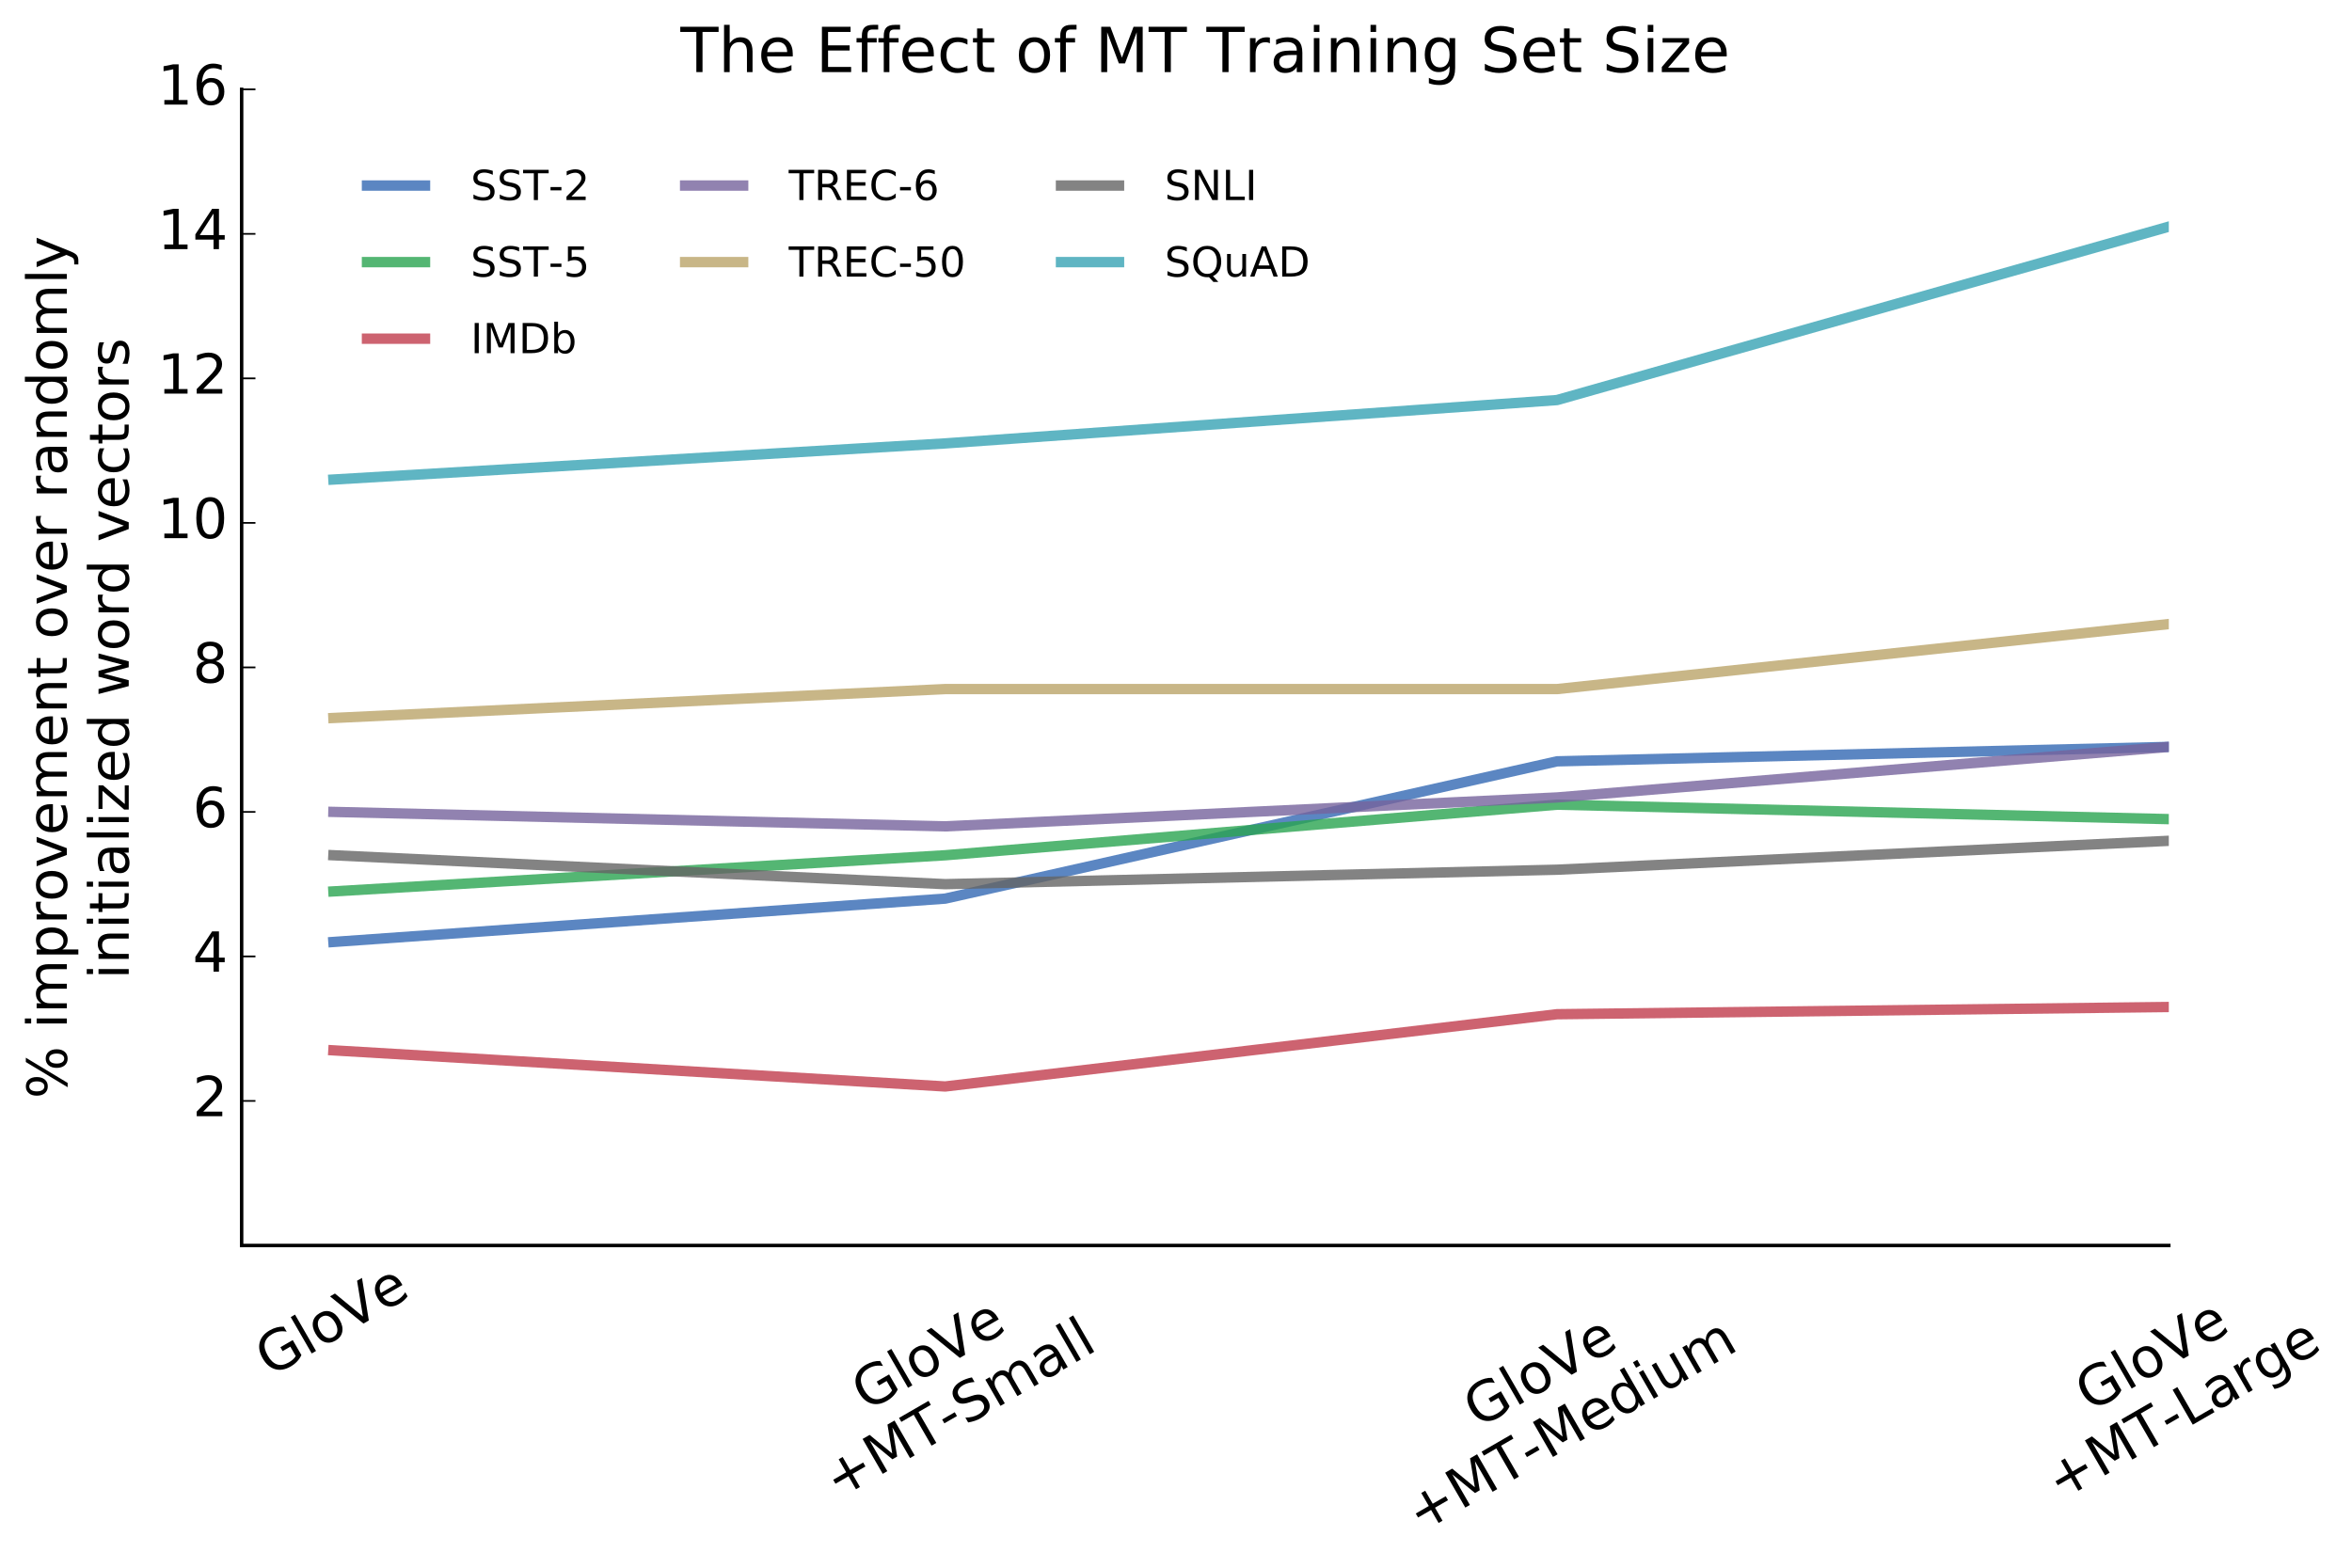 <?xml version="1.0" encoding="UTF-8" standalone="no"?> <svg xmlns="http://www.w3.org/2000/svg" xmlns:xlink="http://www.w3.org/1999/xlink" height="454pt" version="1.1" viewBox="0 0 681 454" width="681pt"><defs><style type="text/css"> *{stroke-linecap:butt;stroke-linejoin:round;stroke-miterlimit:100000;} </style></defs><g id="figure_1"><g id="patch_1"><path d="M 0 454.16 L 681.631 454.16 L 681.631 0 L 0 0 z " style="fill:#ffffff;"></path></g><g id="axes_1"><g id="patch_2"><path d="M 69.962 360.677 L 627.962 360.677 L 627.962 25.877 L 69.962 25.877 z " style="fill:#ffffff;"></path></g><g id="line2d_1"><path clip-path="url(#p839006e84b)" d="M 96.533 272.792 L 273.676 260.237 L 450.819 220.48 L 627.962 216.295 " style="fill:none;opacity:0.8;stroke:#3368b3;stroke-linecap:square;stroke-width:3.0;"></path></g><g id="line2d_2"><path clip-path="url(#p839006e84b)" d="M 96.533 258.145 L 273.676 247.682 L 450.819 233.035 L 627.962 237.22 " style="fill:none;opacity:0.8;stroke:#2aa450;stroke-linecap:square;stroke-width:3.0;"></path></g><g id="line2d_3"><path clip-path="url(#p839006e84b)" d="M 96.533 304.18 L 273.676 314.642 L 450.819 293.717 L 627.962 291.625 " style="fill:none;opacity:0.8;stroke:#c03c4c;stroke-linecap:square;stroke-width:3.0;"></path></g><g id="line2d_4"><path clip-path="url(#p839006e84b)" d="M 96.533 235.127 L 273.676 239.312 L 450.819 230.942 L 627.962 216.295 " style="fill:none;opacity:0.8;stroke:#76639c;stroke-linecap:square;stroke-width:3.0;"></path></g><g id="line2d_5"><path clip-path="url(#p839006e84b)" d="M 96.533 207.925 L 273.676 199.555 L 450.819 199.555 L 627.962 180.722 " style="fill:none;opacity:0.8;stroke:#baa469;stroke-linecap:square;stroke-width:3.0;"></path></g><g id="line2d_6"><path clip-path="url(#p839006e84b)" d="M 96.533 247.682 L 273.676 256.052 L 450.819 251.867 L 627.962 243.497 " style="fill:none;opacity:0.8;stroke:#646464;stroke-linecap:square;stroke-width:3.0;"></path></g><g id="line2d_7"><path clip-path="url(#p839006e84b)" d="M 96.533 138.872 L 273.676 128.41 L 450.819 115.855 L 627.962 65.635 " style="fill:none;opacity:0.8;stroke:#37a2b4;stroke-linecap:square;stroke-width:3.0;"></path></g><g id="patch_3"><path d="M 69.962 360.677 L 627.962 360.677 " style="fill:none;stroke:#000000;stroke-linecap:square;stroke-linejoin:miter;"></path></g><g id="patch_4"><path d="M 69.962 360.677 L 69.962 25.877 " style="fill:none;stroke:#000000;stroke-linecap:square;stroke-linejoin:miter;"></path></g><g id="matplotlib.axis_1"><g id="xtick_1"><g id="text_1"><defs><path d="M 9.422 75.984 L 18.406 75.984 L 18.406 0 L 9.422 0 z " id="BitstreamVeraSans-Roman-6c"></path><path d="M 28.609 0 L 0.781 72.906 L 11.078 72.906 L 34.188 11.531 L 57.328 72.906 L 67.578 72.906 L 39.797 0 z " id="BitstreamVeraSans-Roman-56"></path><path d="M 30.609 48.391 Q 23.391 48.391 19.188 42.75 Q 14.984 37.109 14.984 27.297 Q 14.984 17.484 19.156 11.844 Q 23.344 6.203 30.609 6.203 Q 37.797 6.203 41.984 11.859 Q 46.188 17.531 46.188 27.297 Q 46.188 37.016 41.984 42.703 Q 37.797 48.391 30.609 48.391 M 30.609 56 Q 42.328 56 49.016 48.375 Q 55.719 40.766 55.719 27.297 Q 55.719 13.875 49.016 6.219 Q 42.328 -1.422 30.609 -1.422 Q 18.844 -1.422 12.172 6.219 Q 5.516 13.875 5.516 27.297 Q 5.516 40.766 12.172 48.375 Q 18.844 56 30.609 56 " id="BitstreamVeraSans-Roman-6f"></path><path d="M 59.516 10.406 L 59.516 29.984 L 43.406 29.984 L 43.406 38.094 L 69.281 38.094 L 69.281 6.781 Q 63.578 2.734 56.688 0.656 Q 49.812 -1.422 42 -1.422 Q 24.906 -1.422 15.25 8.562 Q 5.609 18.562 5.609 36.375 Q 5.609 54.25 15.25 64.234 Q 24.906 74.219 42 74.219 Q 49.125 74.219 55.547 72.453 Q 61.969 70.703 67.391 67.281 L 67.391 56.781 Q 61.922 61.422 55.766 63.766 Q 49.609 66.109 42.828 66.109 Q 29.438 66.109 22.719 58.641 Q 16.016 51.172 16.016 36.375 Q 16.016 21.625 22.719 14.156 Q 29.438 6.688 42.828 6.688 Q 48.047 6.688 52.141 7.594 Q 56.25 8.5 59.516 10.406 " id="BitstreamVeraSans-Roman-47"></path><path d="M 56.203 29.594 L 56.203 25.203 L 14.891 25.203 Q 15.484 15.922 20.484 11.062 Q 25.484 6.203 34.422 6.203 Q 39.594 6.203 44.453 7.469 Q 49.312 8.734 54.109 11.281 L 54.109 2.781 Q 49.266 0.734 44.188 -0.344 Q 39.109 -1.422 33.891 -1.422 Q 20.797 -1.422 13.156 6.188 Q 5.516 13.812 5.516 26.812 Q 5.516 40.234 12.766 48.109 Q 20.016 56 32.328 56 Q 43.359 56 49.781 48.891 Q 56.203 41.797 56.203 29.594 M 47.219 32.234 Q 47.125 39.594 43.094 43.984 Q 39.062 48.391 32.422 48.391 Q 24.906 48.391 20.391 44.141 Q 15.875 39.891 15.188 32.172 z " id="BitstreamVeraSans-Roman-65"></path></defs><g transform="translate(78.213 398.908)rotate(-30.0)scale(0.16 -0.16)"><use xlink:href="#BitstreamVeraSans-Roman-47"></use><use x="77.49" xlink:href="#BitstreamVeraSans-Roman-6c"></use><use x="105.273" xlink:href="#BitstreamVeraSans-Roman-6f"></use><use x="166.455" xlink:href="#BitstreamVeraSans-Roman-56"></use><use x="234.754" xlink:href="#BitstreamVeraSans-Roman-65"></use></g></g></g><g id="xtick_2"><g id="text_2"><g transform="translate(250.877 408.85)rotate(-30.0)scale(0.16 -0.16)"><use xlink:href="#BitstreamVeraSans-Roman-47"></use><use x="77.49" xlink:href="#BitstreamVeraSans-Roman-6c"></use><use x="105.273" xlink:href="#BitstreamVeraSans-Roman-6f"></use><use x="166.455" xlink:href="#BitstreamVeraSans-Roman-56"></use><use x="234.754" xlink:href="#BitstreamVeraSans-Roman-65"></use></g><defs><path d="M 4.891 31.391 L 31.203 31.391 L 31.203 23.391 L 4.891 23.391 z " id="BitstreamVeraSans-Roman-2d"></path><path d="M -0.297 72.906 L 61.375 72.906 L 61.375 64.594 L 35.5 64.594 L 35.5 0 L 25.594 0 L 25.594 64.594 L -0.297 64.594 z " id="BitstreamVeraSans-Roman-54"></path><path d="M 34.281 27.484 Q 23.391 27.484 19.188 25 Q 14.984 22.516 14.984 16.5 Q 14.984 11.719 18.141 8.906 Q 21.297 6.109 26.703 6.109 Q 34.188 6.109 38.703 11.406 Q 43.219 16.703 43.219 25.484 L 43.219 27.484 z M 52.203 31.203 L 52.203 0 L 43.219 0 L 43.219 8.297 Q 40.141 3.328 35.547 0.953 Q 30.953 -1.422 24.312 -1.422 Q 15.922 -1.422 10.953 3.297 Q 6 8.016 6 15.922 Q 6 25.141 12.172 29.828 Q 18.359 34.516 30.609 34.516 L 43.219 34.516 L 43.219 35.406 Q 43.219 41.609 39.141 45 Q 35.062 48.391 27.688 48.391 Q 23 48.391 18.547 47.266 Q 14.109 46.141 10.016 43.891 L 10.016 52.203 Q 14.938 54.109 19.578 55.047 Q 24.219 56 28.609 56 Q 40.484 56 46.344 49.844 Q 52.203 43.703 52.203 31.203 " id="BitstreamVeraSans-Roman-61"></path><path d="M 53.516 70.516 L 53.516 60.891 Q 47.906 63.578 42.922 64.891 Q 37.938 66.219 33.297 66.219 Q 25.25 66.219 20.875 63.094 Q 16.5 59.969 16.5 54.203 Q 16.5 49.359 19.406 46.891 Q 22.312 44.438 30.422 42.922 L 36.375 41.703 Q 47.406 39.594 52.656 34.297 Q 57.906 29 57.906 20.125 Q 57.906 9.516 50.797 4.047 Q 43.703 -1.422 29.984 -1.422 Q 24.812 -1.422 18.969 -0.25 Q 13.141 0.922 6.891 3.219 L 6.891 13.375 Q 12.891 10.016 18.656 8.297 Q 24.422 6.594 29.984 6.594 Q 38.422 6.594 43.016 9.906 Q 47.609 13.234 47.609 19.391 Q 47.609 24.75 44.312 27.781 Q 41.016 30.812 33.5 32.328 L 27.484 33.5 Q 16.453 35.688 11.516 40.375 Q 6.594 45.062 6.594 53.422 Q 6.594 63.094 13.406 68.656 Q 20.219 74.219 32.172 74.219 Q 37.312 74.219 42.625 73.281 Q 47.953 72.359 53.516 70.516 " id="BitstreamVeraSans-Roman-53"></path><path d="M 52 44.188 Q 55.375 50.25 60.062 53.125 Q 64.75 56 71.094 56 Q 79.641 56 84.281 50.016 Q 88.922 44.047 88.922 33.016 L 88.922 0 L 79.891 0 L 79.891 32.719 Q 79.891 40.578 77.094 44.375 Q 74.312 48.188 68.609 48.188 Q 61.625 48.188 57.562 43.547 Q 53.516 38.922 53.516 30.906 L 53.516 0 L 44.484 0 L 44.484 32.719 Q 44.484 40.625 41.703 44.406 Q 38.922 48.188 33.109 48.188 Q 26.219 48.188 22.156 43.531 Q 18.109 38.875 18.109 30.906 L 18.109 0 L 9.078 0 L 9.078 54.688 L 18.109 54.688 L 18.109 46.188 Q 21.188 51.219 25.484 53.609 Q 29.781 56 35.688 56 Q 41.656 56 45.828 52.969 Q 50 49.953 52 44.188 " id="BitstreamVeraSans-Roman-6d"></path><path d="M 46 62.703 L 46 35.5 L 73.188 35.5 L 73.188 27.203 L 46 27.203 L 46 0 L 37.797 0 L 37.797 27.203 L 10.594 27.203 L 10.594 35.5 L 37.797 35.5 L 37.797 62.703 z " id="BitstreamVeraSans-Roman-2b"></path><path d="M 9.812 72.906 L 24.516 72.906 L 43.109 23.297 L 61.812 72.906 L 76.516 72.906 L 76.516 0 L 66.891 0 L 66.891 64.016 L 48.094 14.016 L 38.188 14.016 L 19.391 64.016 L 19.391 0 L 9.812 0 z " id="BitstreamVeraSans-Roman-4d"></path></defs><g transform="translate(242.616 434.308)rotate(-30.0)scale(0.16 -0.16)"><use xlink:href="#BitstreamVeraSans-Roman-2b"></use><use x="83.789" xlink:href="#BitstreamVeraSans-Roman-4d"></use><use x="170.068" xlink:href="#BitstreamVeraSans-Roman-54"></use><use x="231.012" xlink:href="#BitstreamVeraSans-Roman-2d"></use><use x="267.096" xlink:href="#BitstreamVeraSans-Roman-53"></use><use x="330.572" xlink:href="#BitstreamVeraSans-Roman-6d"></use><use x="427.984" xlink:href="#BitstreamVeraSans-Roman-61"></use><use x="489.264" xlink:href="#BitstreamVeraSans-Roman-6c"></use><use x="517.047" xlink:href="#BitstreamVeraSans-Roman-6c"></use></g></g></g><g id="xtick_3"><g id="text_3"><g transform="translate(428.02 413.735)rotate(-30.0)scale(0.16 -0.16)"><use xlink:href="#BitstreamVeraSans-Roman-47"></use><use x="77.49" xlink:href="#BitstreamVeraSans-Roman-6c"></use><use x="105.273" xlink:href="#BitstreamVeraSans-Roman-6f"></use><use x="166.455" xlink:href="#BitstreamVeraSans-Roman-56"></use><use x="234.754" xlink:href="#BitstreamVeraSans-Roman-65"></use></g><defs><path d="M 8.5 21.578 L 8.5 54.688 L 17.484 54.688 L 17.484 21.922 Q 17.484 14.156 20.5 10.266 Q 23.531 6.391 29.594 6.391 Q 36.859 6.391 41.078 11.031 Q 45.312 15.672 45.312 23.688 L 45.312 54.688 L 54.297 54.688 L 54.297 0 L 45.312 0 L 45.312 8.406 Q 42.047 3.422 37.719 1 Q 33.406 -1.422 27.688 -1.422 Q 18.266 -1.422 13.375 4.438 Q 8.5 10.297 8.5 21.578 " id="BitstreamVeraSans-Roman-75"></path><path d="M 9.422 54.688 L 18.406 54.688 L 18.406 0 L 9.422 0 z M 9.422 75.984 L 18.406 75.984 L 18.406 64.594 L 9.422 64.594 z " id="BitstreamVeraSans-Roman-69"></path><path d="M 45.406 46.391 L 45.406 75.984 L 54.391 75.984 L 54.391 0 L 45.406 0 L 45.406 8.203 Q 42.578 3.328 38.25 0.953 Q 33.938 -1.422 27.875 -1.422 Q 17.969 -1.422 11.734 6.484 Q 5.516 14.406 5.516 27.297 Q 5.516 40.188 11.734 48.094 Q 17.969 56 27.875 56 Q 33.938 56 38.25 53.625 Q 42.578 51.266 45.406 46.391 M 14.797 27.297 Q 14.797 17.391 18.875 11.75 Q 22.953 6.109 30.078 6.109 Q 37.203 6.109 41.297 11.75 Q 45.406 17.391 45.406 27.297 Q 45.406 37.203 41.297 42.844 Q 37.203 48.484 30.078 48.484 Q 22.953 48.484 18.875 42.844 Q 14.797 37.203 14.797 27.297 " id="BitstreamVeraSans-Roman-64"></path></defs><g transform="translate(411.297 444.078)rotate(-30.0)scale(0.16 -0.16)"><use xlink:href="#BitstreamVeraSans-Roman-2b"></use><use x="83.789" xlink:href="#BitstreamVeraSans-Roman-4d"></use><use x="170.068" xlink:href="#BitstreamVeraSans-Roman-54"></use><use x="231.012" xlink:href="#BitstreamVeraSans-Roman-2d"></use><use x="267.096" xlink:href="#BitstreamVeraSans-Roman-4d"></use><use x="353.375" xlink:href="#BitstreamVeraSans-Roman-65"></use><use x="414.898" xlink:href="#BitstreamVeraSans-Roman-64"></use><use x="478.375" xlink:href="#BitstreamVeraSans-Roman-69"></use><use x="506.158" xlink:href="#BitstreamVeraSans-Roman-75"></use><use x="569.537" xlink:href="#BitstreamVeraSans-Roman-6d"></use></g></g></g><g id="xtick_4"><g id="text_4"><g transform="translate(605.163 409.065)rotate(-30.0)scale(0.16 -0.16)"><use xlink:href="#BitstreamVeraSans-Roman-47"></use><use x="77.49" xlink:href="#BitstreamVeraSans-Roman-6c"></use><use x="105.273" xlink:href="#BitstreamVeraSans-Roman-6f"></use><use x="166.455" xlink:href="#BitstreamVeraSans-Roman-56"></use><use x="234.754" xlink:href="#BitstreamVeraSans-Roman-65"></use></g><defs><path d="M 41.109 46.297 Q 39.594 47.172 37.812 47.578 Q 36.031 48 33.891 48 Q 26.266 48 22.188 43.047 Q 18.109 38.094 18.109 28.812 L 18.109 0 L 9.078 0 L 9.078 54.688 L 18.109 54.688 L 18.109 46.188 Q 20.953 51.172 25.484 53.578 Q 30.031 56 36.531 56 Q 37.453 56 38.578 55.875 Q 39.703 55.766 41.062 55.516 z " id="BitstreamVeraSans-Roman-72"></path><path d="M 9.812 72.906 L 19.672 72.906 L 19.672 8.297 L 55.172 8.297 L 55.172 0 L 9.812 0 z " id="BitstreamVeraSans-Roman-4c"></path><path d="M 45.406 27.984 Q 45.406 37.75 41.375 43.109 Q 37.359 48.484 30.078 48.484 Q 22.859 48.484 18.828 43.109 Q 14.797 37.75 14.797 27.984 Q 14.797 18.266 18.828 12.891 Q 22.859 7.516 30.078 7.516 Q 37.359 7.516 41.375 12.891 Q 45.406 18.266 45.406 27.984 M 54.391 6.781 Q 54.391 -7.172 48.188 -13.984 Q 42 -20.797 29.203 -20.797 Q 24.469 -20.797 20.266 -20.094 Q 16.062 -19.391 12.109 -17.922 L 12.109 -9.188 Q 16.062 -11.328 19.922 -12.344 Q 23.781 -13.375 27.781 -13.375 Q 36.625 -13.375 41.016 -8.766 Q 45.406 -4.156 45.406 5.172 L 45.406 9.625 Q 42.625 4.781 38.281 2.391 Q 33.938 0 27.875 0 Q 17.828 0 11.672 7.656 Q 5.516 15.328 5.516 27.984 Q 5.516 40.672 11.672 48.328 Q 17.828 56 27.875 56 Q 33.938 56 38.281 53.609 Q 42.625 51.219 45.406 46.391 L 45.406 54.688 L 54.391 54.688 z " id="BitstreamVeraSans-Roman-67"></path></defs><g transform="translate(596.529 434.738)rotate(-30.0)scale(0.16 -0.16)"><use xlink:href="#BitstreamVeraSans-Roman-2b"></use><use x="83.789" xlink:href="#BitstreamVeraSans-Roman-4d"></use><use x="170.068" xlink:href="#BitstreamVeraSans-Roman-54"></use><use x="231.012" xlink:href="#BitstreamVeraSans-Roman-2d"></use><use x="267.096" xlink:href="#BitstreamVeraSans-Roman-4c"></use><use x="322.809" xlink:href="#BitstreamVeraSans-Roman-61"></use><use x="384.088" xlink:href="#BitstreamVeraSans-Roman-72"></use><use x="425.186" xlink:href="#BitstreamVeraSans-Roman-67"></use><use x="488.662" xlink:href="#BitstreamVeraSans-Roman-65"></use></g></g></g></g><g id="matplotlib.axis_2"><g id="ytick_1"><g id="line2d_8"><defs><path d="M 0 0 L 4 0 " id="m5b2eb5c46c" style="stroke:#000000;stroke-width:0.5;"></path></defs><g><use style="stroke:#000000;stroke-width:0.5;" x="69.962" xlink:href="#m5b2eb5c46c" y="318.827"></use></g></g><g id="text_5"><defs><path d="M 19.188 8.297 L 53.609 8.297 L 53.609 0 L 7.328 0 L 7.328 8.297 Q 12.938 14.109 22.625 23.891 Q 32.328 33.688 34.812 36.531 Q 39.547 41.844 41.422 45.531 Q 43.312 49.219 43.312 52.781 Q 43.312 58.594 39.234 62.25 Q 35.156 65.922 28.609 65.922 Q 23.969 65.922 18.812 64.312 Q 13.672 62.703 7.812 59.422 L 7.812 69.391 Q 13.766 71.781 18.938 73 Q 24.125 74.219 28.422 74.219 Q 39.75 74.219 46.484 68.547 Q 53.219 62.891 53.219 53.422 Q 53.219 48.922 51.531 44.891 Q 49.859 40.875 45.406 35.406 Q 44.188 33.984 37.641 27.219 Q 31.109 20.453 19.188 8.297 " id="BitstreamVeraSans-Roman-32"></path></defs><g transform="translate(55.782 323.242)scale(0.16 -0.16)"><use xlink:href="#BitstreamVeraSans-Roman-32"></use></g></g></g><g id="ytick_2"><g id="line2d_9"><g><use style="stroke:#000000;stroke-width:0.5;" x="69.962" xlink:href="#m5b2eb5c46c" y="276.977"></use></g></g><g id="text_6"><defs><path d="M 37.797 64.312 L 12.891 25.391 L 37.797 25.391 z M 35.203 72.906 L 47.609 72.906 L 47.609 25.391 L 58.016 25.391 L 58.016 17.188 L 47.609 17.188 L 47.609 0 L 37.797 0 L 37.797 17.188 L 4.891 17.188 L 4.891 26.703 z " id="BitstreamVeraSans-Roman-34"></path></defs><g transform="translate(55.782 281.392)scale(0.16 -0.16)"><use xlink:href="#BitstreamVeraSans-Roman-34"></use></g></g></g><g id="ytick_3"><g id="line2d_10"><g><use style="stroke:#000000;stroke-width:0.5;" x="69.962" xlink:href="#m5b2eb5c46c" y="235.127"></use></g></g><g id="text_7"><defs><path d="M 33.016 40.375 Q 26.375 40.375 22.484 35.828 Q 18.609 31.297 18.609 23.391 Q 18.609 15.531 22.484 10.953 Q 26.375 6.391 33.016 6.391 Q 39.656 6.391 43.531 10.953 Q 47.406 15.531 47.406 23.391 Q 47.406 31.297 43.531 35.828 Q 39.656 40.375 33.016 40.375 M 52.594 71.297 L 52.594 62.312 Q 48.875 64.062 45.094 64.984 Q 41.312 65.922 37.594 65.922 Q 27.828 65.922 22.672 59.328 Q 17.531 52.734 16.797 39.406 Q 19.672 43.656 24.016 45.922 Q 28.375 48.188 33.594 48.188 Q 44.578 48.188 50.953 41.516 Q 57.328 34.859 57.328 23.391 Q 57.328 12.156 50.688 5.359 Q 44.047 -1.422 33.016 -1.422 Q 20.359 -1.422 13.672 8.266 Q 6.984 17.969 6.984 36.375 Q 6.984 53.656 15.188 63.938 Q 23.391 74.219 37.203 74.219 Q 40.922 74.219 44.703 73.484 Q 48.484 72.75 52.594 71.297 " id="BitstreamVeraSans-Roman-36"></path></defs><g transform="translate(55.782 239.542)scale(0.16 -0.16)"><use xlink:href="#BitstreamVeraSans-Roman-36"></use></g></g></g><g id="ytick_4"><g id="line2d_11"><g><use style="stroke:#000000;stroke-width:0.5;" x="69.962" xlink:href="#m5b2eb5c46c" y="193.277"></use></g></g><g id="text_8"><defs><path d="M 31.781 34.625 Q 24.75 34.625 20.719 30.859 Q 16.703 27.094 16.703 20.516 Q 16.703 13.922 20.719 10.156 Q 24.75 6.391 31.781 6.391 Q 38.812 6.391 42.859 10.172 Q 46.922 13.969 46.922 20.516 Q 46.922 27.094 42.891 30.859 Q 38.875 34.625 31.781 34.625 M 21.922 38.812 Q 15.578 40.375 12.031 44.719 Q 8.5 49.078 8.5 55.328 Q 8.5 64.062 14.719 69.141 Q 20.953 74.219 31.781 74.219 Q 42.672 74.219 48.875 69.141 Q 55.078 64.062 55.078 55.328 Q 55.078 49.078 51.531 44.719 Q 48 40.375 41.703 38.812 Q 48.828 37.156 52.797 32.312 Q 56.781 27.484 56.781 20.516 Q 56.781 9.906 50.312 4.234 Q 43.844 -1.422 31.781 -1.422 Q 19.734 -1.422 13.25 4.234 Q 6.781 9.906 6.781 20.516 Q 6.781 27.484 10.781 32.312 Q 14.797 37.156 21.922 38.812 M 18.312 54.391 Q 18.312 48.734 21.844 45.562 Q 25.391 42.391 31.781 42.391 Q 38.141 42.391 41.719 45.562 Q 45.312 48.734 45.312 54.391 Q 45.312 60.062 41.719 63.234 Q 38.141 66.406 31.781 66.406 Q 25.391 66.406 21.844 63.234 Q 18.312 60.062 18.312 54.391 " id="BitstreamVeraSans-Roman-38"></path></defs><g transform="translate(55.782 197.692)scale(0.16 -0.16)"><use xlink:href="#BitstreamVeraSans-Roman-38"></use></g></g></g><g id="ytick_5"><g id="line2d_12"><g><use style="stroke:#000000;stroke-width:0.5;" x="69.962" xlink:href="#m5b2eb5c46c" y="151.427"></use></g></g><g id="text_9"><defs><path d="M 31.781 66.406 Q 24.172 66.406 20.328 58.906 Q 16.5 51.422 16.5 36.375 Q 16.5 21.391 20.328 13.891 Q 24.172 6.391 31.781 6.391 Q 39.453 6.391 43.281 13.891 Q 47.125 21.391 47.125 36.375 Q 47.125 51.422 43.281 58.906 Q 39.453 66.406 31.781 66.406 M 31.781 74.219 Q 44.047 74.219 50.516 64.516 Q 56.984 54.828 56.984 36.375 Q 56.984 17.969 50.516 8.266 Q 44.047 -1.422 31.781 -1.422 Q 19.531 -1.422 13.062 8.266 Q 6.594 17.969 6.594 36.375 Q 6.594 54.828 13.062 64.516 Q 19.531 74.219 31.781 74.219 " id="BitstreamVeraSans-Roman-30"></path><path d="M 12.406 8.297 L 28.516 8.297 L 28.516 63.922 L 10.984 60.406 L 10.984 69.391 L 28.422 72.906 L 38.281 72.906 L 38.281 8.297 L 54.391 8.297 L 54.391 0 L 12.406 0 z " id="BitstreamVeraSans-Roman-31"></path></defs><g transform="translate(45.602 155.842)scale(0.16 -0.16)"><use xlink:href="#BitstreamVeraSans-Roman-31"></use><use x="63.623" xlink:href="#BitstreamVeraSans-Roman-30"></use></g></g></g><g id="ytick_6"><g id="line2d_13"><g><use style="stroke:#000000;stroke-width:0.5;" x="69.962" xlink:href="#m5b2eb5c46c" y="109.577"></use></g></g><g id="text_10"><g transform="translate(45.602 113.992)scale(0.16 -0.16)"><use xlink:href="#BitstreamVeraSans-Roman-31"></use><use x="63.623" xlink:href="#BitstreamVeraSans-Roman-32"></use></g></g></g><g id="ytick_7"><g id="line2d_14"><g><use style="stroke:#000000;stroke-width:0.5;" x="69.962" xlink:href="#m5b2eb5c46c" y="67.727"></use></g></g><g id="text_11"><g transform="translate(45.602 72.142)scale(0.16 -0.16)"><use xlink:href="#BitstreamVeraSans-Roman-31"></use><use x="63.623" xlink:href="#BitstreamVeraSans-Roman-34"></use></g></g></g><g id="ytick_8"><g id="line2d_15"><g><use style="stroke:#000000;stroke-width:0.5;" x="69.962" xlink:href="#m5b2eb5c46c" y="25.877"></use></g></g><g id="text_12"><g transform="translate(45.602 30.292)scale(0.16 -0.16)"><use xlink:href="#BitstreamVeraSans-Roman-31"></use><use x="63.623" xlink:href="#BitstreamVeraSans-Roman-36"></use></g></g></g><g id="text_13"><defs><path d="M 2.984 54.688 L 12.5 54.688 L 29.594 8.797 L 46.688 54.688 L 56.203 54.688 L 35.688 0 L 23.484 0 z " id="BitstreamVeraSans-Roman-76"></path><path d="M 18.109 8.203 L 18.109 -20.797 L 9.078 -20.797 L 9.078 54.688 L 18.109 54.688 L 18.109 46.391 Q 20.953 51.266 25.266 53.625 Q 29.594 56 35.594 56 Q 45.562 56 51.781 48.094 Q 58.016 40.188 58.016 27.297 Q 58.016 14.406 51.781 6.484 Q 45.562 -1.422 35.594 -1.422 Q 29.594 -1.422 25.266 0.953 Q 20.953 3.328 18.109 8.203 M 48.688 27.297 Q 48.688 37.203 44.609 42.844 Q 40.531 48.484 33.406 48.484 Q 26.266 48.484 22.188 42.844 Q 18.109 37.203 18.109 27.297 Q 18.109 17.391 22.188 11.75 Q 26.266 6.109 33.406 6.109 Q 40.531 6.109 44.609 11.75 Q 48.688 17.391 48.688 27.297 " id="BitstreamVeraSans-Roman-70"></path><path d="M 18.312 70.219 L 18.312 54.688 L 36.812 54.688 L 36.812 47.703 L 18.312 47.703 L 18.312 18.016 Q 18.312 11.328 20.141 9.422 Q 21.969 7.516 27.594 7.516 L 36.812 7.516 L 36.812 0 L 27.594 0 Q 17.188 0 13.234 3.875 Q 9.281 7.766 9.281 18.016 L 9.281 47.703 L 2.688 47.703 L 2.688 54.688 L 9.281 54.688 L 9.281 70.219 z " id="BitstreamVeraSans-Roman-74"></path><path d="M 54.891 33.016 L 54.891 0 L 45.906 0 L 45.906 32.719 Q 45.906 40.484 42.875 44.328 Q 39.844 48.188 33.797 48.188 Q 26.516 48.188 22.312 43.547 Q 18.109 38.922 18.109 30.906 L 18.109 0 L 9.078 0 L 9.078 54.688 L 18.109 54.688 L 18.109 46.188 Q 21.344 51.125 25.703 53.562 Q 30.078 56 35.797 56 Q 45.219 56 50.047 50.172 Q 54.891 44.344 54.891 33.016 " id="BitstreamVeraSans-Roman-6e"></path><path d="M 72.703 32.078 Q 68.453 32.078 66.031 28.469 Q 63.625 24.859 63.625 18.406 Q 63.625 12.062 66.031 8.422 Q 68.453 4.781 72.703 4.781 Q 76.859 4.781 79.266 8.422 Q 81.688 12.062 81.688 18.406 Q 81.688 24.812 79.266 28.438 Q 76.859 32.078 72.703 32.078 M 72.703 38.281 Q 80.422 38.281 84.953 32.906 Q 89.5 27.547 89.5 18.406 Q 89.5 9.281 84.938 3.922 Q 80.375 -1.422 72.703 -1.422 Q 64.891 -1.422 60.344 3.922 Q 55.812 9.281 55.812 18.406 Q 55.812 27.594 60.375 32.938 Q 64.938 38.281 72.703 38.281 M 22.312 68.016 Q 18.109 68.016 15.688 64.375 Q 13.281 60.75 13.281 54.391 Q 13.281 47.953 15.672 44.328 Q 18.062 40.719 22.312 40.719 Q 26.562 40.719 28.969 44.328 Q 31.391 47.953 31.391 54.391 Q 31.391 60.688 28.953 64.344 Q 26.516 68.016 22.312 68.016 M 66.406 74.219 L 74.219 74.219 L 28.609 -1.422 L 20.797 -1.422 z M 22.312 74.219 Q 30.031 74.219 34.609 68.875 Q 39.203 63.531 39.203 54.391 Q 39.203 45.172 34.641 39.844 Q 30.078 34.516 22.312 34.516 Q 14.547 34.516 10.031 39.859 Q 5.516 45.219 5.516 54.391 Q 5.516 63.484 10.047 68.844 Q 14.594 74.219 22.312 74.219 " id="BitstreamVeraSans-Roman-25"></path><path d="M 32.172 -5.078 Q 28.375 -14.844 24.75 -17.812 Q 21.141 -20.797 15.094 -20.797 L 7.906 -20.797 L 7.906 -13.281 L 13.188 -13.281 Q 16.891 -13.281 18.938 -11.516 Q 21 -9.766 23.484 -3.219 L 25.094 0.875 L 2.984 54.688 L 12.5 54.688 L 29.594 11.922 L 46.688 54.688 L 56.203 54.688 z " id="BitstreamVeraSans-Roman-79"></path><path id="BitstreamVeraSans-Roman-20"></path></defs><g transform="translate(19.358 318.186)rotate(-90.0)scale(0.16 -0.16)"><use xlink:href="#BitstreamVeraSans-Roman-25"></use><use x="95.02" xlink:href="#BitstreamVeraSans-Roman-20"></use><use x="126.807" xlink:href="#BitstreamVeraSans-Roman-69"></use><use x="154.59" xlink:href="#BitstreamVeraSans-Roman-6d"></use><use x="252.002" xlink:href="#BitstreamVeraSans-Roman-70"></use><use x="315.479" xlink:href="#BitstreamVeraSans-Roman-72"></use><use x="356.561" xlink:href="#BitstreamVeraSans-Roman-6f"></use><use x="417.742" xlink:href="#BitstreamVeraSans-Roman-76"></use><use x="476.922" xlink:href="#BitstreamVeraSans-Roman-65"></use><use x="538.445" xlink:href="#BitstreamVeraSans-Roman-6d"></use><use x="635.857" xlink:href="#BitstreamVeraSans-Roman-65"></use><use x="697.381" xlink:href="#BitstreamVeraSans-Roman-6e"></use><use x="760.76" xlink:href="#BitstreamVeraSans-Roman-74"></use><use x="799.969" xlink:href="#BitstreamVeraSans-Roman-20"></use><use x="831.756" xlink:href="#BitstreamVeraSans-Roman-6f"></use><use x="892.938" xlink:href="#BitstreamVeraSans-Roman-76"></use><use x="952.117" xlink:href="#BitstreamVeraSans-Roman-65"></use><use x="1013.641" xlink:href="#BitstreamVeraSans-Roman-72"></use><use x="1054.754" xlink:href="#BitstreamVeraSans-Roman-20"></use><use x="1086.541" xlink:href="#BitstreamVeraSans-Roman-72"></use><use x="1127.654" xlink:href="#BitstreamVeraSans-Roman-61"></use><use x="1188.934" xlink:href="#BitstreamVeraSans-Roman-6e"></use><use x="1252.312" xlink:href="#BitstreamVeraSans-Roman-64"></use><use x="1315.789" xlink:href="#BitstreamVeraSans-Roman-6f"></use><use x="1376.971" xlink:href="#BitstreamVeraSans-Roman-6d"></use><use x="1474.383" xlink:href="#BitstreamVeraSans-Roman-6c"></use><use x="1502.166" xlink:href="#BitstreamVeraSans-Roman-79"></use></g><defs><path d="M 44.281 53.078 L 44.281 44.578 Q 40.484 46.531 36.375 47.5 Q 32.281 48.484 27.875 48.484 Q 21.188 48.484 17.844 46.438 Q 14.5 44.391 14.5 40.281 Q 14.5 37.156 16.891 35.375 Q 19.281 33.594 26.516 31.984 L 29.594 31.297 Q 39.156 29.25 43.188 25.516 Q 47.219 21.781 47.219 15.094 Q 47.219 7.469 41.188 3.016 Q 35.156 -1.422 24.609 -1.422 Q 20.219 -1.422 15.453 -0.562 Q 10.688 0.297 5.422 2 L 5.422 11.281 Q 10.406 8.688 15.234 7.391 Q 20.062 6.109 24.812 6.109 Q 31.156 6.109 34.562 8.281 Q 37.984 10.453 37.984 14.406 Q 37.984 18.062 35.516 20.016 Q 33.062 21.969 24.703 23.781 L 21.578 24.516 Q 13.234 26.266 9.516 29.906 Q 5.812 33.547 5.812 39.891 Q 5.812 47.609 11.281 51.797 Q 16.75 56 26.812 56 Q 31.781 56 36.172 55.266 Q 40.578 54.547 44.281 53.078 " id="BitstreamVeraSans-Roman-73"></path><path d="M 5.516 54.688 L 48.188 54.688 L 48.188 46.484 L 14.406 7.172 L 48.188 7.172 L 48.188 0 L 4.297 0 L 4.297 8.203 L 38.094 47.516 L 5.516 47.516 z " id="BitstreamVeraSans-Roman-7a"></path><path d="M 48.781 52.594 L 48.781 44.188 Q 44.969 46.297 41.141 47.344 Q 37.312 48.391 33.406 48.391 Q 24.656 48.391 19.812 42.844 Q 14.984 37.312 14.984 27.297 Q 14.984 17.281 19.812 11.734 Q 24.656 6.203 33.406 6.203 Q 37.312 6.203 41.141 7.25 Q 44.969 8.297 48.781 10.406 L 48.781 2.094 Q 45.016 0.344 40.984 -0.531 Q 36.969 -1.422 32.422 -1.422 Q 20.062 -1.422 12.781 6.344 Q 5.516 14.109 5.516 27.297 Q 5.516 40.672 12.859 48.328 Q 20.219 56 33.016 56 Q 37.156 56 41.109 55.141 Q 45.062 54.297 48.781 52.594 " id="BitstreamVeraSans-Roman-63"></path><path d="M 4.203 54.688 L 13.188 54.688 L 24.422 12.016 L 35.594 54.688 L 46.188 54.688 L 57.422 12.016 L 68.609 54.688 L 77.594 54.688 L 63.281 0 L 52.688 0 L 40.922 44.828 L 29.109 0 L 18.5 0 z " id="BitstreamVeraSans-Roman-77"></path></defs><g transform="translate(37.274 288.673)rotate(-90.0)scale(0.16 -0.16)"><use xlink:href="#BitstreamVeraSans-Roman-20"></use><use x="31.787" xlink:href="#BitstreamVeraSans-Roman-69"></use><use x="59.57" xlink:href="#BitstreamVeraSans-Roman-6e"></use><use x="122.949" xlink:href="#BitstreamVeraSans-Roman-69"></use><use x="150.732" xlink:href="#BitstreamVeraSans-Roman-74"></use><use x="189.941" xlink:href="#BitstreamVeraSans-Roman-69"></use><use x="217.725" xlink:href="#BitstreamVeraSans-Roman-61"></use><use x="279.004" xlink:href="#BitstreamVeraSans-Roman-6c"></use><use x="306.787" xlink:href="#BitstreamVeraSans-Roman-69"></use><use x="334.57" xlink:href="#BitstreamVeraSans-Roman-7a"></use><use x="387.061" xlink:href="#BitstreamVeraSans-Roman-65"></use><use x="448.584" xlink:href="#BitstreamVeraSans-Roman-64"></use><use x="512.061" xlink:href="#BitstreamVeraSans-Roman-20"></use><use x="543.848" xlink:href="#BitstreamVeraSans-Roman-77"></use><use x="625.635" xlink:href="#BitstreamVeraSans-Roman-6f"></use><use x="686.816" xlink:href="#BitstreamVeraSans-Roman-72"></use><use x="727.914" xlink:href="#BitstreamVeraSans-Roman-64"></use><use x="791.391" xlink:href="#BitstreamVeraSans-Roman-20"></use><use x="823.178" xlink:href="#BitstreamVeraSans-Roman-76"></use><use x="882.357" xlink:href="#BitstreamVeraSans-Roman-65"></use><use x="943.881" xlink:href="#BitstreamVeraSans-Roman-63"></use><use x="998.861" xlink:href="#BitstreamVeraSans-Roman-74"></use><use x="1038.07" xlink:href="#BitstreamVeraSans-Roman-6f"></use><use x="1099.252" xlink:href="#BitstreamVeraSans-Roman-72"></use><use x="1140.365" xlink:href="#BitstreamVeraSans-Roman-73"></use></g></g></g><g id="text_14"><defs><path d="M 54.891 33.016 L 54.891 0 L 45.906 0 L 45.906 32.719 Q 45.906 40.484 42.875 44.328 Q 39.844 48.188 33.797 48.188 Q 26.516 48.188 22.312 43.547 Q 18.109 38.922 18.109 30.906 L 18.109 0 L 9.078 0 L 9.078 75.984 L 18.109 75.984 L 18.109 46.188 Q 21.344 51.125 25.703 53.562 Q 30.078 56 35.797 56 Q 45.219 56 50.047 50.172 Q 54.891 44.344 54.891 33.016 " id="BitstreamVeraSans-Roman-68"></path><path d="M 37.109 75.984 L 37.109 68.5 L 28.516 68.5 Q 23.688 68.5 21.797 66.547 Q 19.922 64.594 19.922 59.516 L 19.922 54.688 L 34.719 54.688 L 34.719 47.703 L 19.922 47.703 L 19.922 0 L 10.891 0 L 10.891 47.703 L 2.297 47.703 L 2.297 54.688 L 10.891 54.688 L 10.891 58.5 Q 10.891 67.625 15.141 71.797 Q 19.391 75.984 28.609 75.984 z " id="BitstreamVeraSans-Roman-66"></path><path d="M 9.812 72.906 L 55.906 72.906 L 55.906 64.594 L 19.672 64.594 L 19.672 43.016 L 54.391 43.016 L 54.391 34.719 L 19.672 34.719 L 19.672 8.297 L 56.781 8.297 L 56.781 0 L 9.812 0 z " id="BitstreamVeraSans-Roman-45"></path></defs><g transform="translate(197.016 20.877)scale(0.18 -0.18)"><use xlink:href="#BitstreamVeraSans-Roman-54"></use><use x="61.084" xlink:href="#BitstreamVeraSans-Roman-68"></use><use x="124.463" xlink:href="#BitstreamVeraSans-Roman-65"></use><use x="185.986" xlink:href="#BitstreamVeraSans-Roman-20"></use><use x="217.773" xlink:href="#BitstreamVeraSans-Roman-45"></use><use x="280.957" xlink:href="#BitstreamVeraSans-Roman-66"></use><use x="316.162" xlink:href="#BitstreamVeraSans-Roman-66"></use><use x="351.367" xlink:href="#BitstreamVeraSans-Roman-65"></use><use x="412.891" xlink:href="#BitstreamVeraSans-Roman-63"></use><use x="467.871" xlink:href="#BitstreamVeraSans-Roman-74"></use><use x="507.08" xlink:href="#BitstreamVeraSans-Roman-20"></use><use x="538.867" xlink:href="#BitstreamVeraSans-Roman-6f"></use><use x="600.049" xlink:href="#BitstreamVeraSans-Roman-66"></use><use x="635.254" xlink:href="#BitstreamVeraSans-Roman-20"></use><use x="667.041" xlink:href="#BitstreamVeraSans-Roman-4d"></use><use x="753.32" xlink:href="#BitstreamVeraSans-Roman-54"></use><use x="814.404" xlink:href="#BitstreamVeraSans-Roman-20"></use><use x="846.191" xlink:href="#BitstreamVeraSans-Roman-54"></use><use x="907.057" xlink:href="#BitstreamVeraSans-Roman-72"></use><use x="948.17" xlink:href="#BitstreamVeraSans-Roman-61"></use><use x="1009.449" xlink:href="#BitstreamVeraSans-Roman-69"></use><use x="1037.232" xlink:href="#BitstreamVeraSans-Roman-6e"></use><use x="1100.611" xlink:href="#BitstreamVeraSans-Roman-69"></use><use x="1128.395" xlink:href="#BitstreamVeraSans-Roman-6e"></use><use x="1191.773" xlink:href="#BitstreamVeraSans-Roman-67"></use><use x="1255.25" xlink:href="#BitstreamVeraSans-Roman-20"></use><use x="1287.037" xlink:href="#BitstreamVeraSans-Roman-53"></use><use x="1350.514" xlink:href="#BitstreamVeraSans-Roman-65"></use><use x="1412.037" xlink:href="#BitstreamVeraSans-Roman-74"></use><use x="1451.246" xlink:href="#BitstreamVeraSans-Roman-20"></use><use x="1483.033" xlink:href="#BitstreamVeraSans-Roman-53"></use><use x="1546.51" xlink:href="#BitstreamVeraSans-Roman-69"></use><use x="1574.293" xlink:href="#BitstreamVeraSans-Roman-7a"></use><use x="1626.783" xlink:href="#BitstreamVeraSans-Roman-65"></use></g></g><g id="legend_1"><g id="line2d_16"><path d="M 106.261 53.734 L 123.061 53.734 " style="fill:none;opacity:0.8;stroke:#3368b3;stroke-linecap:square;stroke-width:3.0;"></path></g><g id="line2d_17"></g><g id="text_15"><g transform="translate(136.262 57.934)scale(0.12 -0.12)"><use xlink:href="#BitstreamVeraSans-Roman-53"></use><use x="63.477" xlink:href="#BitstreamVeraSans-Roman-53"></use><use x="126.953" xlink:href="#BitstreamVeraSans-Roman-54"></use><use x="187.896" xlink:href="#BitstreamVeraSans-Roman-2d"></use><use x="223.98" xlink:href="#BitstreamVeraSans-Roman-32"></use></g></g><g id="line2d_18"><path d="M 106.261 75.908 L 123.061 75.908 " style="fill:none;opacity:0.8;stroke:#2aa450;stroke-linecap:square;stroke-width:3.0;"></path></g><g id="line2d_19"></g><g id="text_16"><defs><path d="M 10.797 72.906 L 49.516 72.906 L 49.516 64.594 L 19.828 64.594 L 19.828 46.734 Q 21.969 47.469 24.109 47.828 Q 26.266 48.188 28.422 48.188 Q 40.625 48.188 47.75 41.5 Q 54.891 34.812 54.891 23.391 Q 54.891 11.625 47.562 5.094 Q 40.234 -1.422 26.906 -1.422 Q 22.312 -1.422 17.547 -0.641 Q 12.797 0.141 7.719 1.703 L 7.719 11.625 Q 12.109 9.234 16.797 8.062 Q 21.484 6.891 26.703 6.891 Q 35.156 6.891 40.078 11.328 Q 45.016 15.766 45.016 23.391 Q 45.016 31 40.078 35.438 Q 35.156 39.891 26.703 39.891 Q 22.75 39.891 18.812 39.016 Q 14.891 38.141 10.797 36.281 z " id="BitstreamVeraSans-Roman-35"></path></defs><g transform="translate(136.262 80.108)scale(0.12 -0.12)"><use xlink:href="#BitstreamVeraSans-Roman-53"></use><use x="63.477" xlink:href="#BitstreamVeraSans-Roman-53"></use><use x="126.953" xlink:href="#BitstreamVeraSans-Roman-54"></use><use x="187.896" xlink:href="#BitstreamVeraSans-Roman-2d"></use><use x="223.98" xlink:href="#BitstreamVeraSans-Roman-35"></use></g></g><g id="line2d_20"><path d="M 106.261 98.082 L 123.061 98.082 " style="fill:none;opacity:0.8;stroke:#c03c4c;stroke-linecap:square;stroke-width:3.0;"></path></g><g id="line2d_21"></g><g id="text_17"><defs><path d="M 48.688 27.297 Q 48.688 37.203 44.609 42.844 Q 40.531 48.484 33.406 48.484 Q 26.266 48.484 22.188 42.844 Q 18.109 37.203 18.109 27.297 Q 18.109 17.391 22.188 11.75 Q 26.266 6.109 33.406 6.109 Q 40.531 6.109 44.609 11.75 Q 48.688 17.391 48.688 27.297 M 18.109 46.391 Q 20.953 51.266 25.266 53.625 Q 29.594 56 35.594 56 Q 45.562 56 51.781 48.094 Q 58.016 40.188 58.016 27.297 Q 58.016 14.406 51.781 6.484 Q 45.562 -1.422 35.594 -1.422 Q 29.594 -1.422 25.266 0.953 Q 20.953 3.328 18.109 8.203 L 18.109 0 L 9.078 0 L 9.078 75.984 L 18.109 75.984 z " id="BitstreamVeraSans-Roman-62"></path><path d="M 19.672 64.797 L 19.672 8.109 L 31.594 8.109 Q 46.688 8.109 53.688 14.938 Q 60.688 21.781 60.688 36.531 Q 60.688 51.172 53.688 57.984 Q 46.688 64.797 31.594 64.797 z M 9.812 72.906 L 30.078 72.906 Q 51.266 72.906 61.172 64.094 Q 71.094 55.281 71.094 36.531 Q 71.094 17.672 61.125 8.828 Q 51.172 0 30.078 0 L 9.812 0 z " id="BitstreamVeraSans-Roman-44"></path><path d="M 9.812 72.906 L 19.672 72.906 L 19.672 0 L 9.812 0 z " id="BitstreamVeraSans-Roman-49"></path></defs><g transform="translate(136.262 102.282)scale(0.12 -0.12)"><use xlink:href="#BitstreamVeraSans-Roman-49"></use><use x="29.492" xlink:href="#BitstreamVeraSans-Roman-4d"></use><use x="115.771" xlink:href="#BitstreamVeraSans-Roman-44"></use><use x="192.773" xlink:href="#BitstreamVeraSans-Roman-62"></use></g></g><g id="line2d_22"><path d="M 198.375 53.734 L 215.175 53.734 " style="fill:none;opacity:0.8;stroke:#76639c;stroke-linecap:square;stroke-width:3.0;"></path></g><g id="line2d_23"></g><g id="text_18"><defs><path d="M 64.406 67.281 L 64.406 56.891 Q 59.422 61.531 53.781 63.812 Q 48.141 66.109 41.797 66.109 Q 29.297 66.109 22.656 58.469 Q 16.016 50.828 16.016 36.375 Q 16.016 21.969 22.656 14.328 Q 29.297 6.688 41.797 6.688 Q 48.141 6.688 53.781 8.984 Q 59.422 11.281 64.406 15.922 L 64.406 5.609 Q 59.234 2.094 53.438 0.328 Q 47.656 -1.422 41.219 -1.422 Q 24.656 -1.422 15.125 8.703 Q 5.609 18.844 5.609 36.375 Q 5.609 53.953 15.125 64.078 Q 24.656 74.219 41.219 74.219 Q 47.75 74.219 53.531 72.484 Q 59.328 70.75 64.406 67.281 " id="BitstreamVeraSans-Roman-43"></path><path d="M 44.391 34.188 Q 47.562 33.109 50.562 29.594 Q 53.562 26.078 56.594 19.922 L 66.609 0 L 56 0 L 46.688 18.703 Q 43.062 26.031 39.672 28.422 Q 36.281 30.812 30.422 30.812 L 19.672 30.812 L 19.672 0 L 9.812 0 L 9.812 72.906 L 32.078 72.906 Q 44.578 72.906 50.734 67.672 Q 56.891 62.453 56.891 51.906 Q 56.891 45.016 53.688 40.469 Q 50.484 35.938 44.391 34.188 M 19.672 64.797 L 19.672 38.922 L 32.078 38.922 Q 39.203 38.922 42.844 42.219 Q 46.484 45.516 46.484 51.906 Q 46.484 58.297 42.844 61.547 Q 39.203 64.797 32.078 64.797 z " id="BitstreamVeraSans-Roman-52"></path></defs><g transform="translate(228.375 57.934)scale(0.12 -0.12)"><use xlink:href="#BitstreamVeraSans-Roman-54"></use><use x="61.084" xlink:href="#BitstreamVeraSans-Roman-52"></use><use x="130.566" xlink:href="#BitstreamVeraSans-Roman-45"></use><use x="193.75" xlink:href="#BitstreamVeraSans-Roman-43"></use><use x="263.574" xlink:href="#BitstreamVeraSans-Roman-2d"></use><use x="299.658" xlink:href="#BitstreamVeraSans-Roman-36"></use></g></g><g id="line2d_24"><path d="M 198.375 75.908 L 215.175 75.908 " style="fill:none;opacity:0.8;stroke:#baa469;stroke-linecap:square;stroke-width:3.0;"></path></g><g id="line2d_25"></g><g id="text_19"><g transform="translate(228.375 80.108)scale(0.12 -0.12)"><use xlink:href="#BitstreamVeraSans-Roman-54"></use><use x="61.084" xlink:href="#BitstreamVeraSans-Roman-52"></use><use x="130.566" xlink:href="#BitstreamVeraSans-Roman-45"></use><use x="193.75" xlink:href="#BitstreamVeraSans-Roman-43"></use><use x="263.574" xlink:href="#BitstreamVeraSans-Roman-2d"></use><use x="299.658" xlink:href="#BitstreamVeraSans-Roman-35"></use><use x="363.281" xlink:href="#BitstreamVeraSans-Roman-30"></use></g></g><g id="line2d_26"><path d="M 307.203 53.734 L 324.003 53.734 " style="fill:none;opacity:0.8;stroke:#646464;stroke-linecap:square;stroke-width:3.0;"></path></g><g id="line2d_27"></g><g id="text_20"><defs><path d="M 9.812 72.906 L 23.094 72.906 L 55.422 11.922 L 55.422 72.906 L 64.984 72.906 L 64.984 0 L 51.703 0 L 19.391 60.984 L 19.391 0 L 9.812 0 z " id="BitstreamVeraSans-Roman-4e"></path></defs><g transform="translate(337.203 57.934)scale(0.12 -0.12)"><use xlink:href="#BitstreamVeraSans-Roman-53"></use><use x="63.477" xlink:href="#BitstreamVeraSans-Roman-4e"></use><use x="138.281" xlink:href="#BitstreamVeraSans-Roman-4c"></use><use x="193.994" xlink:href="#BitstreamVeraSans-Roman-49"></use></g></g><g id="line2d_28"><path d="M 307.203 75.908 L 324.003 75.908 " style="fill:none;opacity:0.8;stroke:#37a2b4;stroke-linecap:square;stroke-width:3.0;"></path></g><g id="line2d_29"></g><g id="text_21"><defs><path d="M 34.188 63.188 L 20.797 26.906 L 47.609 26.906 z M 28.609 72.906 L 39.797 72.906 L 67.578 0 L 57.328 0 L 50.688 18.703 L 17.828 18.703 L 11.188 0 L 0.781 0 z " id="BitstreamVeraSans-Roman-41"></path><path d="M 39.406 66.219 Q 28.656 66.219 22.328 58.203 Q 16.016 50.203 16.016 36.375 Q 16.016 22.609 22.328 14.594 Q 28.656 6.594 39.406 6.594 Q 50.141 6.594 56.422 14.594 Q 62.703 22.609 62.703 36.375 Q 62.703 50.203 56.422 58.203 Q 50.141 66.219 39.406 66.219 M 53.219 1.312 L 66.219 -12.891 L 54.297 -12.891 L 43.5 -1.219 Q 41.891 -1.312 41.031 -1.359 Q 40.188 -1.422 39.406 -1.422 Q 24.031 -1.422 14.812 8.859 Q 5.609 19.141 5.609 36.375 Q 5.609 53.656 14.812 63.938 Q 24.031 74.219 39.406 74.219 Q 54.734 74.219 63.906 63.938 Q 73.094 53.656 73.094 36.375 Q 73.094 23.688 67.984 14.641 Q 62.891 5.609 53.219 1.312 " id="BitstreamVeraSans-Roman-51"></path></defs><g transform="translate(337.203 80.108)scale(0.12 -0.12)"><use xlink:href="#BitstreamVeraSans-Roman-53"></use><use x="63.477" xlink:href="#BitstreamVeraSans-Roman-51"></use><use x="142.188" xlink:href="#BitstreamVeraSans-Roman-75"></use><use x="205.566" xlink:href="#BitstreamVeraSans-Roman-41"></use><use x="273.975" xlink:href="#BitstreamVeraSans-Roman-44"></use></g></g></g></g></g><defs><clipPath id="p839006e84b"><rect height="334.8" width="558.0" x="69.962" y="25.877"></rect></clipPath></defs></svg> 